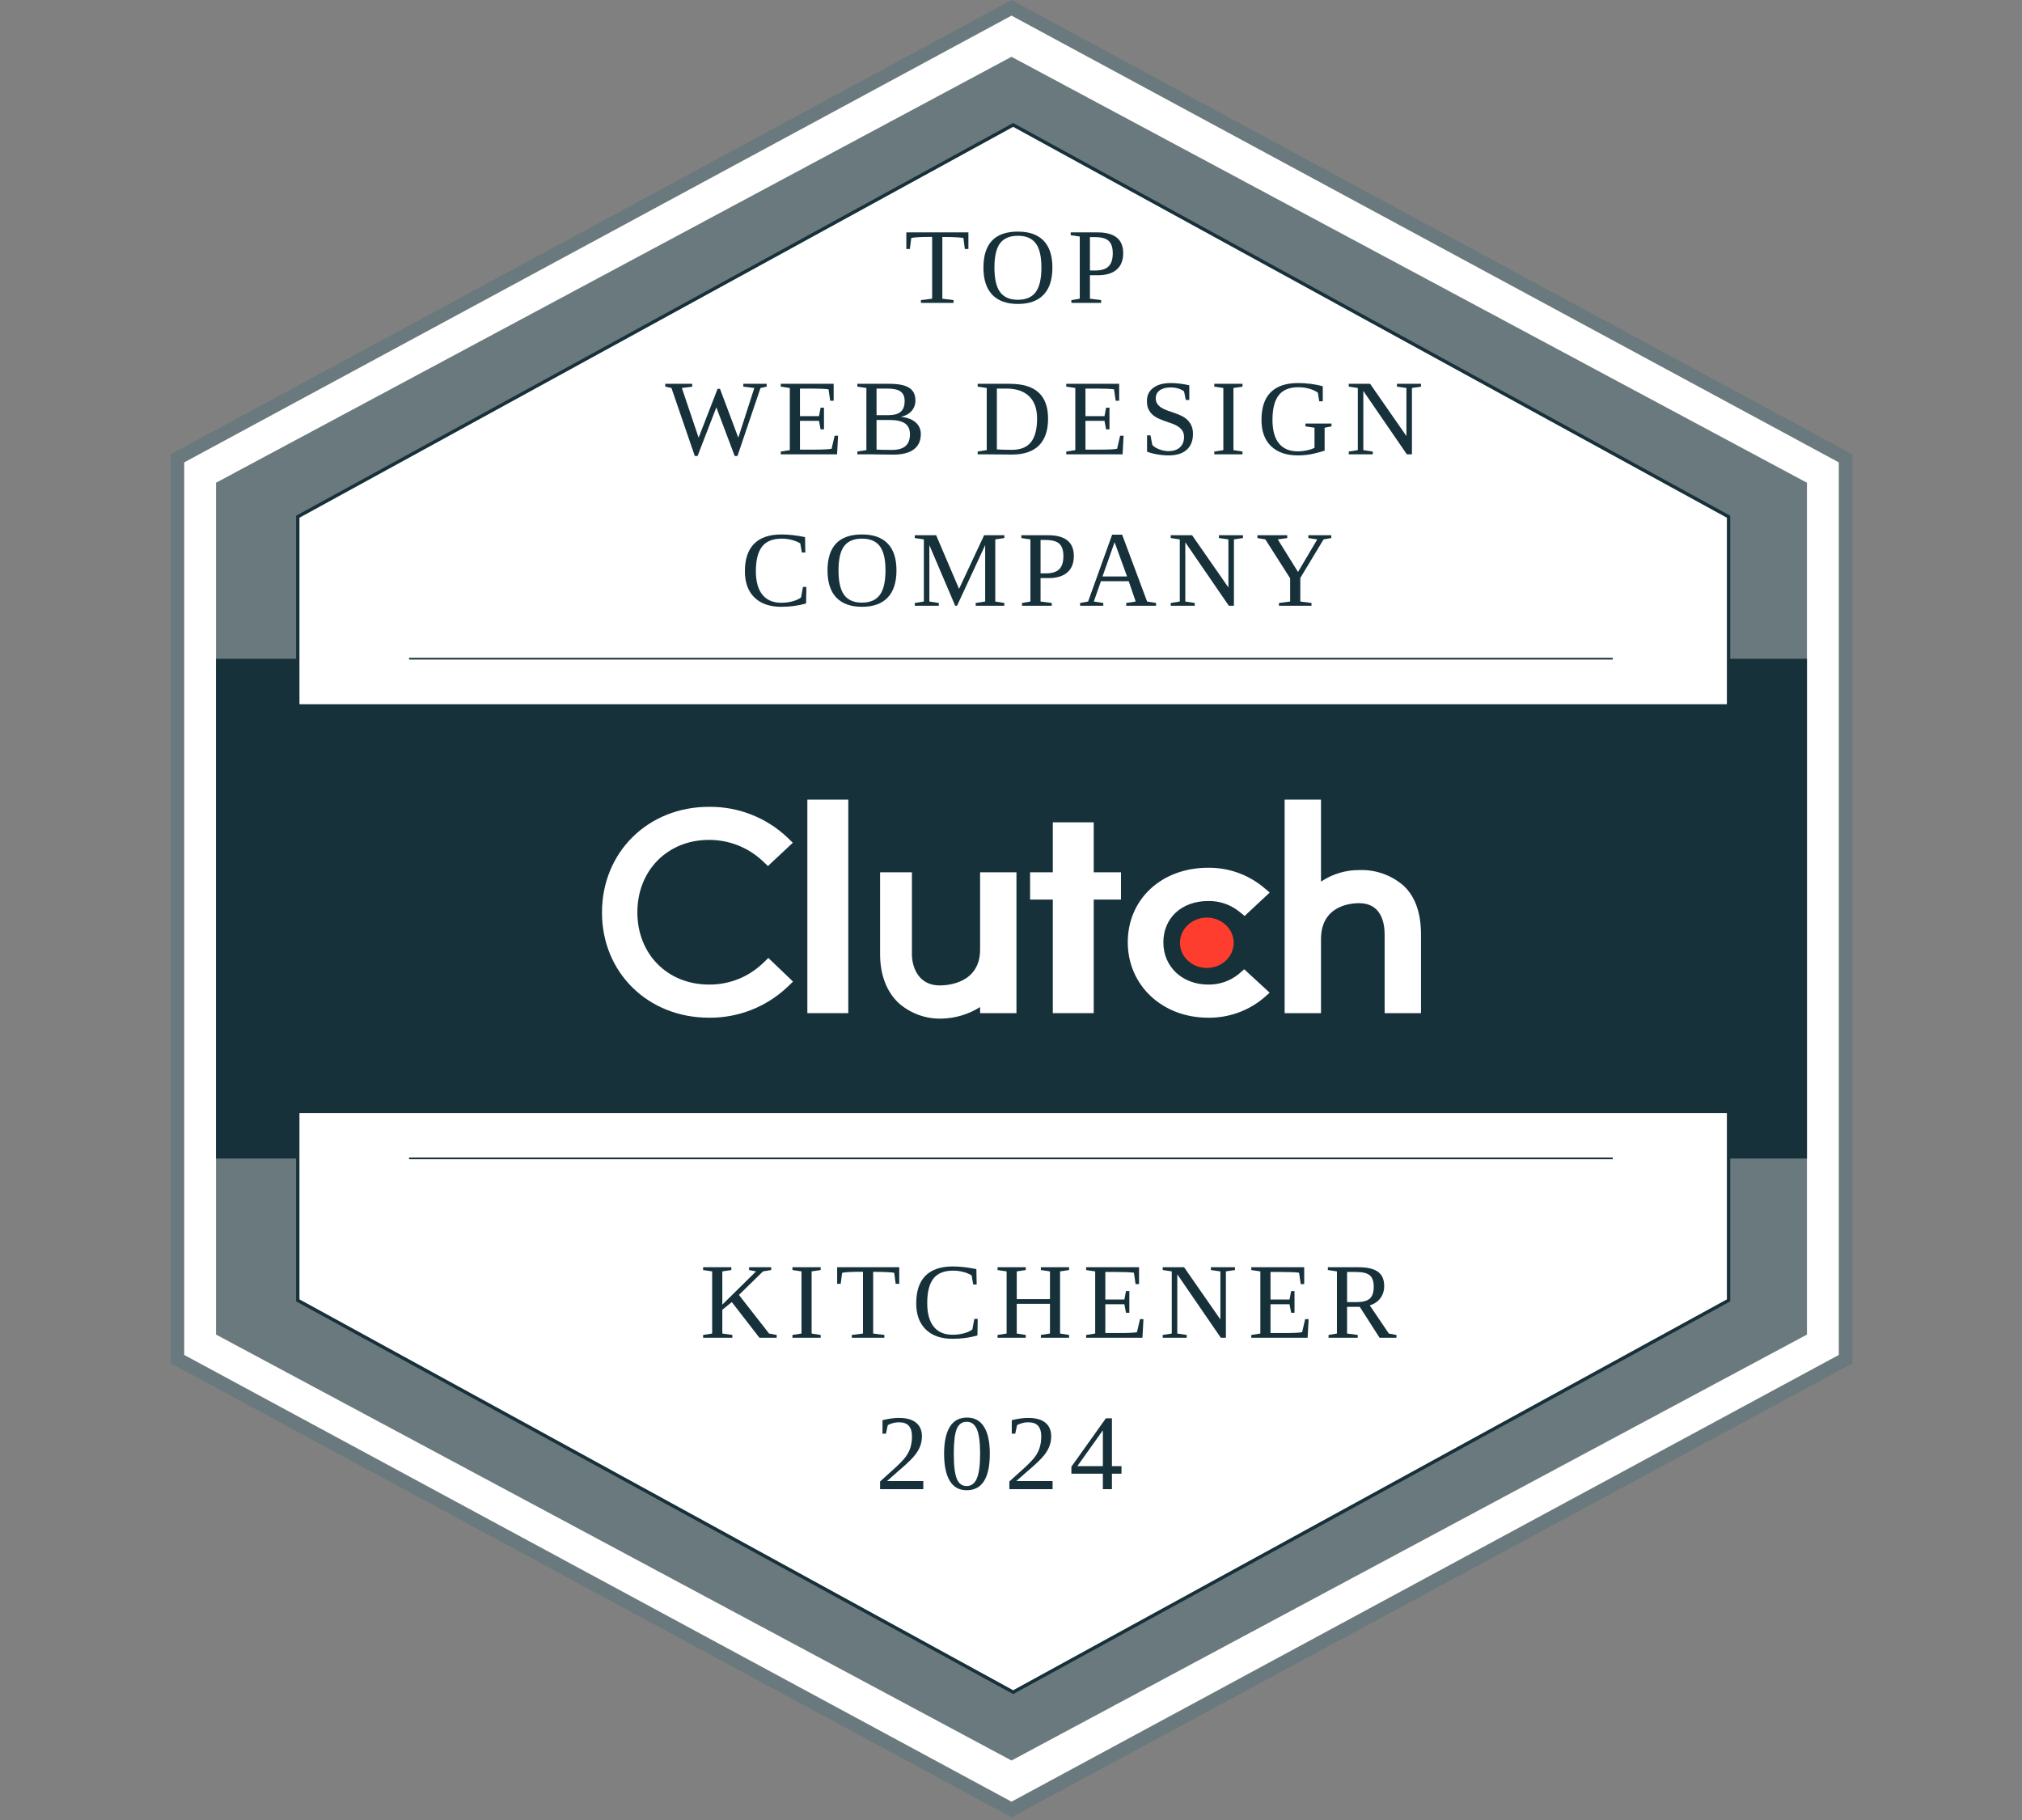 <?xml version="1.0" encoding="UTF-8"?> <svg xmlns="http://www.w3.org/2000/svg" xmlns:xlink="http://www.w3.org/1999/xlink" width="1000" zoomAndPan="magnify" viewBox="0 0 750 675" height="900" preserveAspectRatio="xMidYMid meet" version="1.0"><rect x="0" y="0" width="750" height="675" fill="#808080" stroke="none"/><defs><g></g><clipPath id="5ade4db3e4"><path d="M 63.273 0 L 687.102 0 L 687.102 674 L 63.273 674 Z M 63.273 0 " clip-rule="nonzero"></path></clipPath></defs><path fill="#ffffff" d="M 685.414 169.949 L 685.414 504.055 L 376.031 671.105 L 66.645 504.055 L 66.645 169.949 L 376.031 2.895 Z M 685.414 169.949 " fill-opacity="1" fill-rule="nonzero"></path><g clip-path="url(#5ade4db3e4)"><path fill="#6a797d" d="M 375.188 674 L 374.008 673.359 L 63.273 505.582 L 63.273 168.5 L 64.605 167.797 L 375.188 0 L 376.367 0.645 L 687.102 168.5 L 687.102 505.668 Z M 68.332 502.52 L 375.188 668.203 L 682.043 502.52 L 682.043 171.484 L 375.188 5.797 L 68.332 171.484 Z M 68.332 502.52 " fill-opacity="1" fill-rule="nonzero"></path></g><path fill="#6a797d" d="M 670.238 179.035 L 670.238 494.965 L 375.188 652.938 L 80.133 494.965 L 80.133 179.035 L 375.188 21.062 Z M 670.238 179.035 " fill-opacity="1" fill-rule="nonzero"></path><path fill="#17313b" d="M 80.133 244.324 L 670.238 244.324 L 670.238 429.676 L 80.133 429.676 Z M 80.133 244.324 " fill-opacity="1" fill-rule="nonzero"></path><path stroke-linecap="butt" transform="matrix(0.624, 0, 0, 0.624, 63.274, 0)" fill-opacity="1" fill="#ffffff" fill-rule="nonzero" stroke-linejoin="miter" d="M 926.101 307.123 L 926.101 772.881 L 500.852 1005.75 L 75.603 772.881 L 75.603 307.123 L 500.852 74.247 Z M 926.101 307.123 " stroke="#17313b" stroke-width="2" stroke-opacity="1" stroke-miterlimit="10"></path><path fill="#17313b" d="M 88.566 261.176 L 661.809 261.176 L 661.809 412.824 L 88.566 412.824 Z M 88.566 261.176 " fill-opacity="1" fill-rule="nonzero"></path><path stroke-linecap="butt" transform="matrix(0.624, 0, 0, 0.624, 63.274, 0)" fill="none" stroke-linejoin="miter" d="M 141.748 688.5 L 857.253 688.5 " stroke="#17313b" stroke-width="1" stroke-opacity="1" stroke-miterlimit="10"></path><path stroke-linecap="butt" transform="matrix(0.624, 0, 0, 0.624, 63.274, 0)" fill="none" stroke-linejoin="miter" d="M 141.748 391.498 L 857.253 391.498 " stroke="#17313b" stroke-width="1" stroke-opacity="1" stroke-miterlimit="10"></path><path fill="#ffffff" d="M 299.465 296.562 L 314.641 296.562 L 314.641 375.754 L 299.465 375.754 Z M 299.465 296.562 " fill-opacity="1" fill-rule="nonzero"></path><path fill="#ffffff" d="M 363.535 352.164 C 363.535 364.496 351.852 365.477 348.578 365.477 C 340.387 365.477 338.246 358.262 338.246 353.918 L 338.246 323.52 L 326.441 323.52 L 326.441 353.852 C 326.441 361.5 328.852 367.816 333.336 372.016 C 337.75 375.91 343.484 377.977 349.371 377.777 C 354.395 377.652 359.289 376.176 363.535 373.496 L 363.535 375.754 L 377.023 375.754 L 377.023 323.52 L 363.535 323.52 Z M 363.535 352.164 " fill-opacity="1" fill-rule="nonzero"></path><path fill="#ffffff" d="M 405.684 304.984 L 390.512 304.984 L 390.512 323.52 L 382.082 323.52 L 382.082 333.629 L 390.512 333.629 L 390.512 375.754 L 405.684 375.754 L 405.684 333.629 L 415.801 333.629 L 415.801 323.52 L 405.684 323.52 Z M 405.684 304.984 " fill-opacity="1" fill-rule="nonzero"></path><path fill="#ffffff" d="M 459.488 361.234 C 456.297 363.836 452.293 365.227 448.172 365.16 C 438.562 365.16 431.512 358.57 431.512 349.52 C 431.512 340.469 438.258 334.168 448.172 334.168 C 452.309 334.094 456.336 335.461 459.57 338.023 L 461.66 339.711 L 470.965 331.016 L 468.637 329.062 C 462.859 324.301 455.574 321.734 448.086 321.836 C 430.84 321.836 418.312 333.48 418.312 349.469 C 418.312 365.457 431.145 377.441 448.086 377.441 C 455.609 377.559 462.93 374.969 468.703 370.145 L 470.945 368.172 L 461.504 359.48 L 459.48 361.234 Z M 459.488 361.234 " fill-opacity="1" fill-rule="nonzero"></path><path fill="#ffffff" d="M 520.57 328.438 C 516.074 324.551 510.281 322.496 504.336 322.691 C 499.227 322.629 494.227 324.121 489.984 326.973 L 489.984 296.562 L 476.5 296.562 L 476.5 375.754 L 489.984 375.754 L 489.984 348.289 C 489.984 335.957 500.828 334.961 504.098 334.961 C 512.293 334.961 513.59 342.188 513.59 346.535 L 513.59 375.754 L 527.078 375.754 L 527.078 346.605 C 527.078 338.953 525.125 332.652 520.57 328.438 Z M 520.57 328.438 " fill-opacity="1" fill-rule="nonzero"></path><path fill="#ff3d2e" d="M 457.602 349.656 C 457.602 350.27 457.539 350.879 457.41 351.477 C 457.281 352.078 457.094 352.664 456.844 353.23 C 456.594 353.797 456.285 354.336 455.922 354.844 C 455.559 355.355 455.145 355.824 454.684 356.258 C 454.219 356.691 453.719 357.078 453.172 357.418 C 452.629 357.762 452.055 358.047 451.449 358.281 C 450.844 358.516 450.223 358.695 449.582 358.812 C 448.938 358.934 448.289 358.992 447.637 358.992 C 446.98 358.992 446.332 358.934 445.691 358.812 C 445.051 358.695 444.426 358.516 443.82 358.281 C 443.219 358.047 442.645 357.762 442.098 357.418 C 441.555 357.078 441.051 356.691 440.59 356.258 C 440.125 355.824 439.711 355.355 439.348 354.844 C 438.984 354.336 438.68 353.797 438.43 353.23 C 438.18 352.664 437.988 352.078 437.859 351.477 C 437.734 350.879 437.668 350.27 437.668 349.656 C 437.668 349.043 437.734 348.438 437.859 347.836 C 437.988 347.234 438.18 346.652 438.43 346.086 C 438.68 345.52 438.984 344.98 439.348 344.469 C 439.711 343.961 440.125 343.488 440.59 343.055 C 441.051 342.621 441.555 342.234 442.098 341.895 C 442.645 341.555 443.219 341.266 443.82 341.031 C 444.426 340.797 445.051 340.621 445.691 340.5 C 446.332 340.379 446.98 340.32 447.637 340.32 C 448.289 340.32 448.938 340.379 449.582 340.5 C 450.223 340.621 450.844 340.797 451.449 341.031 C 452.055 341.266 452.629 341.555 453.172 341.895 C 453.719 342.234 454.219 342.621 454.684 343.055 C 455.145 343.488 455.559 343.961 455.922 344.469 C 456.285 344.98 456.594 345.52 456.844 346.086 C 457.094 346.652 457.281 347.234 457.41 347.836 C 457.539 348.438 457.602 349.043 457.602 349.656 Z M 457.602 349.656 " fill-opacity="1" fill-rule="nonzero"></path><path fill="#ffffff" d="M 282.824 357.371 C 277.469 362.438 270.344 365.234 262.961 365.152 C 247.586 365.152 236.41 353.863 236.41 338.359 C 236.41 322.859 247.586 311.5 262.961 311.5 C 270.297 311.465 277.379 314.227 282.758 319.223 L 284.848 321.191 L 294.07 312.566 L 292.047 310.598 C 284.199 303.176 273.766 299.105 262.961 299.238 C 240.32 299.238 223.289 316.09 223.289 338.43 C 223.289 360.773 240.387 377.441 262.961 377.441 C 273.801 377.566 284.266 373.461 292.129 366 L 294.152 364.047 L 284.996 355.285 L 282.824 357.375 Z M 282.824 357.371 " fill-opacity="1" fill-rule="nonzero"></path><g fill="#17313b" fill-opacity="1"><g transform="translate(335.453, 112.337)"><g><path d="M 6.141 0 L 6.141 -1.031 L 10.297 -1.562 L 10.297 -24.469 L 9.312 -24.469 C 6.02 -24.469 3.77 -24.336 2.562 -24.078 L 2.031 -20 L 0.719 -20 L 0.719 -26.156 L 23.75 -26.156 L 23.75 -20 L 22.422 -20 L 21.891 -24.078 C 21.504 -24.172 20.656 -24.254 19.344 -24.328 C 18.031 -24.398 16.594 -24.438 15.031 -24.438 L 14.078 -24.438 L 14.078 -1.562 L 18.234 -1.031 L 18.234 0 Z M 6.141 0 "></path></g></g></g><g fill="#17313b" fill-opacity="1"><g transform="translate(363.137, 112.337)"><g><path d="M 5.719 -13.109 C 5.719 -8.91 6.422 -5.867 7.828 -3.984 C 9.234 -2.098 11.43 -1.156 14.422 -1.156 C 17.398 -1.156 19.598 -2.098 21.016 -3.984 C 22.43 -5.867 23.141 -8.91 23.141 -13.109 C 23.141 -17.273 22.43 -20.281 21.016 -22.125 C 19.609 -23.969 17.41 -24.891 14.422 -24.891 C 11.422 -24.891 9.219 -23.969 7.812 -22.125 C 6.414 -20.281 5.719 -17.273 5.719 -13.109 Z M 1.641 -13.109 C 1.641 -21.992 5.898 -26.438 14.422 -26.438 C 18.641 -26.438 21.828 -25.305 23.984 -23.047 C 26.141 -20.797 27.219 -17.484 27.219 -13.109 C 27.219 -8.66 26.125 -5.297 23.938 -3.016 C 21.758 -0.742 18.586 0.391 14.422 0.391 C 10.273 0.391 7.109 -0.742 4.922 -3.016 C 2.734 -5.285 1.641 -8.648 1.641 -13.109 Z M 1.641 -13.109 "></path></g></g></g><g fill="#17313b" fill-opacity="1"><g transform="translate(395.992, 112.337)"><g><path d="M 16.75 -18.406 C 16.75 -20.551 16.242 -22.082 15.234 -23 C 14.234 -23.926 12.551 -24.391 10.188 -24.391 L 8.281 -24.391 L 8.281 -12.016 L 10.297 -12.016 C 12.504 -12.016 14.129 -12.516 15.172 -13.516 C 16.223 -14.516 16.75 -16.145 16.75 -18.406 Z M 8.281 -10.25 L 8.281 -1.562 L 12.438 -1.031 L 12.438 0 L 1.406 0 L 1.406 -1.031 L 4.516 -1.562 L 4.516 -24.609 L 1.156 -25.109 L 1.156 -26.156 L 11.031 -26.156 C 17.426 -26.156 20.625 -23.586 20.625 -18.453 C 20.625 -15.773 19.812 -13.738 18.188 -12.344 C 16.57 -10.945 14.25 -10.25 11.219 -10.25 Z M 8.281 -10.25 "></path></g></g></g><g fill="#17313b" fill-opacity="1"><g transform="translate(246.726, 168.504)"><g><path d="M 26.812 0.609 L 25.781 0.609 L 18.984 -17.422 L 12.016 0.609 L 10.984 0.609 L 2.328 -24.609 L 0.031 -25.109 L 0.031 -26.156 L 10.031 -26.156 L 10.031 -25.109 L 6.188 -24.609 L 12.406 -6.188 L 19.453 -24.312 L 20.328 -24.312 L 27.125 -6.188 L 33.062 -24.609 L 28.984 -25.109 L 28.984 -26.156 L 37.641 -26.156 L 37.641 -25.109 L 35.359 -24.609 Z M 26.812 0.609 "></path></g></g></g><g fill="#17313b" fill-opacity="1"><g transform="translate(288.44, 168.504)"><g><path d="M 1.156 -1.031 L 4.516 -1.562 L 4.516 -24.609 L 1.156 -25.109 L 1.156 -26.156 L 20.781 -26.156 L 20.781 -19.891 L 19.5 -19.891 L 18.875 -24.125 C 17.414 -24.301 15.305 -24.391 12.547 -24.391 L 8.281 -24.391 L 8.281 -14.172 L 15.344 -14.172 L 15.938 -17.297 L 17.188 -17.297 L 17.188 -9.266 L 15.938 -9.266 L 15.344 -12.422 L 8.281 -12.422 L 8.281 -1.75 L 13.422 -1.75 C 16.785 -1.75 18.984 -1.852 20.016 -2.062 L 21.141 -6.906 L 22.422 -6.906 L 22.047 0 L 1.156 0 Z M 1.156 -1.031 "></path></g></g></g><g fill="#17313b" fill-opacity="1"><g transform="translate(316.846, 168.504)"><g><path d="M 18.703 -19.812 C 18.703 -21.414 18.195 -22.578 17.188 -23.297 C 16.188 -24.023 14.562 -24.391 12.312 -24.391 L 8.281 -24.391 L 8.281 -14.516 L 12.547 -14.516 C 14.648 -14.516 16.203 -14.926 17.203 -15.75 C 18.203 -16.582 18.703 -17.938 18.703 -19.812 Z M 20.672 -7.453 C 20.672 -9.285 20.055 -10.625 18.828 -11.469 C 17.609 -12.32 15.648 -12.75 12.953 -12.75 L 8.281 -12.75 L 8.281 -1.75 C 10.07 -1.676 11.984 -1.641 14.016 -1.641 C 16.234 -1.641 17.895 -2.109 19 -3.047 C 20.113 -3.992 20.672 -5.461 20.672 -7.453 Z M 1.156 0 L 1.156 -1.031 L 4.516 -1.562 L 4.516 -24.609 L 1.156 -25.109 L 1.156 -26.156 L 13.109 -26.156 C 16.43 -26.156 18.859 -25.66 20.391 -24.672 C 21.93 -23.691 22.703 -22.133 22.703 -20 C 22.703 -18.469 22.227 -17.16 21.281 -16.078 C 20.344 -15.004 19.02 -14.285 17.312 -13.922 C 19.664 -13.672 21.484 -12.984 22.766 -11.859 C 24.055 -10.734 24.703 -9.289 24.703 -7.531 C 24.703 -5.02 23.832 -3.117 22.094 -1.828 C 20.363 -0.535 17.832 0.109 14.5 0.109 L 6.141 0 Z M 1.156 0 "></path></g></g></g><g fill="#17313b" fill-opacity="1"><g transform="translate(347.496, 168.504)"><g></g></g></g><g fill="#17313b" fill-opacity="1"><g transform="translate(361.483, 168.504)"><g><path d="M 23.188 -13.266 C 23.188 -16.91 22.195 -19.676 20.219 -21.562 C 18.25 -23.445 15.438 -24.391 11.781 -24.391 L 8.281 -24.391 L 8.281 -1.828 C 9.832 -1.723 11.688 -1.672 13.844 -1.672 C 17.039 -1.672 19.395 -2.613 20.906 -4.5 C 22.426 -6.383 23.188 -9.305 23.188 -13.266 Z M 13.031 -26.156 C 17.863 -26.156 21.441 -25.078 23.766 -22.922 C 26.098 -20.773 27.266 -17.539 27.266 -13.219 C 27.266 -8.852 26.141 -5.547 23.891 -3.297 C 21.648 -1.047 18.301 0.078 13.844 0.078 L 4.516 0 L 1.156 0 L 1.156 -1.031 L 4.516 -1.562 L 4.516 -24.609 L 1.156 -25.109 L 1.156 -26.156 Z M 13.031 -26.156 "></path></g></g></g><g fill="#17313b" fill-opacity="1"><g transform="translate(394.338, 168.504)"><g><path d="M 1.156 -1.031 L 4.516 -1.562 L 4.516 -24.609 L 1.156 -25.109 L 1.156 -26.156 L 20.781 -26.156 L 20.781 -19.891 L 19.5 -19.891 L 18.875 -24.125 C 17.414 -24.301 15.305 -24.391 12.547 -24.391 L 8.281 -24.391 L 8.281 -14.172 L 15.344 -14.172 L 15.938 -17.297 L 17.188 -17.297 L 17.188 -9.266 L 15.938 -9.266 L 15.344 -12.422 L 8.281 -12.422 L 8.281 -1.75 L 13.422 -1.75 C 16.785 -1.75 18.984 -1.852 20.016 -2.062 L 21.141 -6.906 L 22.422 -6.906 L 22.047 0 L 1.156 0 Z M 1.156 -1.031 "></path></g></g></g><g fill="#17313b" fill-opacity="1"><g transform="translate(422.744, 168.504)"><g><path d="M 2.719 -7.047 L 3.984 -7.047 L 4.672 -3.516 C 5.148 -2.898 5.977 -2.359 7.156 -1.891 C 8.332 -1.422 9.492 -1.188 10.641 -1.188 C 12.461 -1.188 13.883 -1.648 14.906 -2.578 C 15.926 -3.516 16.438 -4.801 16.438 -6.438 C 16.438 -7.375 16.234 -8.145 15.828 -8.75 C 15.43 -9.363 14.91 -9.879 14.266 -10.297 C 13.629 -10.723 12.898 -11.082 12.078 -11.375 C 11.254 -11.664 10.41 -11.961 9.547 -12.266 C 8.68 -12.566 7.836 -12.898 7.016 -13.266 C 6.203 -13.629 5.473 -14.086 4.828 -14.641 C 4.18 -15.203 3.66 -15.895 3.266 -16.719 C 2.867 -17.539 2.672 -18.562 2.672 -19.781 C 2.672 -21.852 3.453 -23.477 5.016 -24.656 C 6.578 -25.844 8.742 -26.438 11.516 -26.438 C 13.617 -26.438 15.91 -26.16 18.391 -25.609 L 18.391 -20.156 L 17.109 -20.156 L 16.438 -23.359 C 15.102 -24.328 13.461 -24.812 11.516 -24.812 C 9.773 -24.812 8.41 -24.453 7.422 -23.734 C 6.441 -23.023 5.953 -22.051 5.953 -20.812 C 5.953 -19.969 6.148 -19.266 6.547 -18.703 C 6.941 -18.141 7.461 -17.66 8.109 -17.266 C 8.754 -16.867 9.488 -16.523 10.312 -16.234 C 11.133 -15.953 11.977 -15.66 12.844 -15.359 C 13.719 -15.055 14.566 -14.711 15.391 -14.328 C 16.211 -13.941 16.945 -13.453 17.594 -12.859 C 18.238 -12.266 18.758 -11.539 19.156 -10.688 C 19.551 -9.844 19.75 -8.797 19.75 -7.547 C 19.75 -5.023 18.973 -3.07 17.422 -1.688 C 15.879 -0.301 13.648 0.391 10.734 0.391 C 9.328 0.391 7.914 0.266 6.5 0.016 C 5.082 -0.223 3.82 -0.562 2.719 -1 Z M 2.719 -7.047 "></path></g></g></g><g fill="#17313b" fill-opacity="1"><g transform="translate(448.965, 168.504)"><g><path d="M 8.547 -1.562 L 11.906 -1.031 L 11.906 0 L 1.438 0 L 1.438 -1.031 L 4.797 -1.562 L 4.797 -24.609 L 1.438 -25.109 L 1.438 -26.156 L 11.906 -26.156 L 11.906 -25.109 L 8.547 -24.609 Z M 8.547 -1.562 "></path></g></g></g><g fill="#17313b" fill-opacity="1"><g transform="translate(466.268, 168.504)"><g><path d="M 25.062 -1.359 C 23.551 -0.867 21.984 -0.453 20.359 -0.109 C 18.734 0.223 16.984 0.391 15.109 0.391 C 10.867 0.391 7.562 -0.75 5.188 -3.031 C 2.82 -5.32 1.641 -8.566 1.641 -12.766 C 1.641 -17.348 2.785 -20.77 5.078 -23.031 C 7.379 -25.301 10.75 -26.438 15.188 -26.438 C 18.363 -26.438 21.426 -26.047 24.375 -25.266 L 24.375 -19.656 L 23.062 -19.656 L 22.547 -22.891 C 21.641 -23.523 20.555 -24.016 19.297 -24.359 C 18.047 -24.711 16.727 -24.891 15.344 -24.891 C 12.008 -24.891 9.57 -23.895 8.031 -21.906 C 6.488 -19.926 5.719 -16.895 5.719 -12.812 C 5.719 -8.977 6.508 -6.066 8.094 -4.078 C 9.688 -2.098 12.035 -1.109 15.141 -1.109 C 16.234 -1.109 17.379 -1.238 18.578 -1.5 C 19.773 -1.758 20.688 -2.07 21.312 -2.438 L 21.312 -9.875 L 17.953 -10.375 L 17.953 -11.422 L 27.609 -11.422 L 27.609 -10.375 L 25.062 -9.875 Z M 25.062 -1.359 "></path></g></g></g><g fill="#17313b" fill-opacity="1"><g transform="translate(499.123, 168.504)"><g><path d="M 22.547 -24.609 L 19.031 -25.109 L 19.031 -26.156 L 27.953 -26.156 L 27.953 -25.109 L 24.594 -24.609 L 24.594 0 L 22.703 0 L 6.562 -23.516 L 6.562 -1.562 L 10.062 -1.031 L 10.062 0 L 1.156 0 L 1.156 -1.031 L 4.516 -1.562 L 4.516 -24.609 L 1.156 -25.109 L 1.156 -26.156 L 9.078 -26.156 L 22.547 -6.781 Z M 22.547 -24.609 "></path></g></g></g><g fill="#17313b" fill-opacity="1"><g transform="translate(274.651, 224.659)"><g><path d="M 15.109 0.391 C 10.867 0.391 7.562 -0.758 5.188 -3.062 C 2.82 -5.375 1.641 -8.609 1.641 -12.766 C 1.641 -17.266 2.773 -20.664 5.047 -22.969 C 7.328 -25.281 10.707 -26.438 15.188 -26.438 C 17.906 -26.438 20.828 -26.109 23.953 -25.453 L 24.062 -19.734 L 22.781 -19.734 L 22.188 -23.125 C 21.281 -23.688 20.223 -24.117 19.016 -24.422 C 17.816 -24.734 16.594 -24.891 15.344 -24.891 C 12 -24.891 9.555 -23.906 8.016 -21.938 C 6.484 -19.977 5.719 -16.938 5.719 -12.812 C 5.719 -9.02 6.52 -6.117 8.125 -4.109 C 9.727 -2.109 12.066 -1.109 15.141 -1.109 C 16.629 -1.109 18.031 -1.285 19.344 -1.641 C 20.656 -2.004 21.695 -2.484 22.469 -3.078 L 23.188 -6.984 L 24.453 -6.984 L 24.344 -0.844 C 21.477 -0.02 18.398 0.391 15.109 0.391 Z M 15.109 0.391 "></path></g></g></g><g fill="#17313b" fill-opacity="1"><g transform="translate(305.301, 224.659)"><g><path d="M 5.719 -13.109 C 5.719 -8.91 6.422 -5.867 7.828 -3.984 C 9.234 -2.098 11.43 -1.156 14.422 -1.156 C 17.398 -1.156 19.598 -2.098 21.016 -3.984 C 22.43 -5.867 23.141 -8.91 23.141 -13.109 C 23.141 -17.273 22.43 -20.281 21.016 -22.125 C 19.609 -23.969 17.41 -24.891 14.422 -24.891 C 11.422 -24.891 9.219 -23.969 7.812 -22.125 C 6.414 -20.281 5.719 -17.273 5.719 -13.109 Z M 1.641 -13.109 C 1.641 -21.992 5.898 -26.438 14.422 -26.438 C 18.641 -26.438 21.828 -25.305 23.984 -23.047 C 26.141 -20.797 27.219 -17.484 27.219 -13.109 C 27.219 -8.66 26.125 -5.297 23.938 -3.016 C 21.758 -0.742 18.586 0.391 14.422 0.391 C 10.273 0.391 7.109 -0.742 4.922 -3.016 C 2.734 -5.285 1.641 -8.648 1.641 -13.109 Z M 1.641 -13.109 "></path></g></g></g><g fill="#17313b" fill-opacity="1"><g transform="translate(338.156, 224.659)"><g><path d="M 16.828 0 L 16.141 0 L 6.562 -22.484 L 6.562 -1.562 L 10.062 -1.031 L 10.062 0 L 1.156 0 L 1.156 -1.031 L 4.516 -1.562 L 4.516 -24.609 L 1.156 -25.109 L 1.156 -26.156 L 9.078 -26.156 L 17.578 -6.266 L 26.875 -26.156 L 34.375 -26.156 L 34.375 -25.109 L 31.016 -24.609 L 31.016 -1.562 L 34.375 -1.031 L 34.375 0 L 23.75 0 L 23.75 -1.031 L 27.266 -1.562 L 27.266 -22.484 Z M 16.828 0 "></path></g></g></g><g fill="#17313b" fill-opacity="1"><g transform="translate(377.684, 224.659)"><g><path d="M 16.75 -18.406 C 16.75 -20.551 16.242 -22.082 15.234 -23 C 14.234 -23.926 12.551 -24.391 10.188 -24.391 L 8.281 -24.391 L 8.281 -12.016 L 10.297 -12.016 C 12.504 -12.016 14.129 -12.516 15.172 -13.516 C 16.223 -14.516 16.75 -16.145 16.75 -18.406 Z M 8.281 -10.25 L 8.281 -1.562 L 12.438 -1.031 L 12.438 0 L 1.406 0 L 1.406 -1.031 L 4.516 -1.562 L 4.516 -24.609 L 1.156 -25.109 L 1.156 -26.156 L 11.031 -26.156 C 17.426 -26.156 20.625 -23.586 20.625 -18.453 C 20.625 -15.773 19.812 -13.738 18.188 -12.344 C 16.57 -10.945 14.25 -10.25 11.219 -10.25 Z M 8.281 -10.25 "></path></g></g></g><g fill="#17313b" fill-opacity="1"><g transform="translate(400.236, 224.659)"><g><path d="M 9 -1.031 L 9 0 L 0.391 0 L 0.391 -1.031 L 3.359 -1.562 L 12.281 -26.359 L 15.984 -26.359 L 25.25 -1.562 L 28.578 -1.031 L 28.578 0 L 17.5 0 L 17.5 -1.031 L 21.016 -1.562 L 18.422 -9.109 L 8.125 -9.109 L 5.484 -1.562 Z M 13.188 -23.562 L 8.703 -10.859 L 17.812 -10.859 Z M 13.188 -23.562 "></path></g></g></g><g fill="#17313b" fill-opacity="1"><g transform="translate(433.091, 224.659)"><g><path d="M 22.547 -24.609 L 19.031 -25.109 L 19.031 -26.156 L 27.953 -26.156 L 27.953 -25.109 L 24.594 -24.609 L 24.594 0 L 22.703 0 L 6.562 -23.516 L 6.562 -1.562 L 10.062 -1.031 L 10.062 0 L 1.156 0 L 1.156 -1.031 L 4.516 -1.562 L 4.516 -24.609 L 1.156 -25.109 L 1.156 -26.156 L 9.078 -26.156 L 22.547 -6.781 Z M 22.547 -24.609 "></path></g></g></g><g fill="#17313b" fill-opacity="1"><g transform="translate(465.946, 224.659)"><g><path d="M 16.359 -10.297 L 16.359 -1.562 L 20.516 -1.031 L 20.516 0 L 8.438 0 L 8.438 -1.031 L 12.594 -1.562 L 12.594 -10.172 L 3.391 -24.609 L 0.453 -25.109 L 0.453 -26.156 L 11.516 -26.156 L 11.516 -25.109 L 8 -24.609 L 15.516 -12.531 L 22.656 -24.609 L 19.344 -25.109 L 19.344 -26.156 L 27.844 -26.156 L 27.844 -25.109 L 24.984 -24.609 Z M 16.359 -10.297 "></path></g></g></g><g fill="#17313b" fill-opacity="1"><g transform="translate(259.64, 496.14)"><g><path d="M 26.406 -26.156 L 26.406 -25.109 L 23.375 -24.609 L 14.438 -15.875 L 25.625 -1.562 L 28.453 -1.031 L 28.453 0 L 22.047 0 L 11.812 -13.219 L 8.281 -10.391 L 8.281 -1.562 L 12.016 -1.031 L 12.016 0 L 1.156 0 L 1.156 -1.031 L 4.516 -1.562 L 4.516 -24.609 L 1.156 -25.109 L 1.156 -26.156 L 11.625 -26.156 L 11.625 -25.109 L 8.281 -24.609 L 8.281 -12.281 L 20.797 -24.609 L 18.203 -25.109 L 18.203 -26.156 Z M 26.406 -26.156 "></path></g></g></g><g fill="#17313b" fill-opacity="1"><g transform="translate(292.495, 496.14)"><g><path d="M 8.547 -1.562 L 11.906 -1.031 L 11.906 0 L 1.438 0 L 1.438 -1.031 L 4.797 -1.562 L 4.797 -24.609 L 1.438 -25.109 L 1.438 -26.156 L 11.906 -26.156 L 11.906 -25.109 L 8.547 -24.609 Z M 8.547 -1.562 "></path></g></g></g><g fill="#17313b" fill-opacity="1"><g transform="translate(309.799, 496.14)"><g><path d="M 6.141 0 L 6.141 -1.031 L 10.297 -1.562 L 10.297 -24.469 L 9.312 -24.469 C 6.02 -24.469 3.77 -24.336 2.562 -24.078 L 2.031 -20 L 0.719 -20 L 0.719 -26.156 L 23.75 -26.156 L 23.75 -20 L 22.422 -20 L 21.891 -24.078 C 21.504 -24.172 20.656 -24.254 19.344 -24.328 C 18.031 -24.398 16.594 -24.438 15.031 -24.438 L 14.078 -24.438 L 14.078 -1.562 L 18.234 -1.031 L 18.234 0 Z M 6.141 0 "></path></g></g></g><g fill="#17313b" fill-opacity="1"><g transform="translate(338.205, 496.14)"><g><path d="M 15.109 0.391 C 10.867 0.391 7.562 -0.758 5.188 -3.062 C 2.82 -5.375 1.641 -8.609 1.641 -12.766 C 1.641 -17.266 2.773 -20.664 5.047 -22.969 C 7.328 -25.281 10.707 -26.438 15.188 -26.438 C 17.906 -26.438 20.828 -26.109 23.953 -25.453 L 24.062 -19.734 L 22.781 -19.734 L 22.188 -23.125 C 21.281 -23.688 20.223 -24.117 19.016 -24.422 C 17.816 -24.734 16.594 -24.891 15.344 -24.891 C 12 -24.891 9.555 -23.906 8.016 -21.938 C 6.484 -19.977 5.719 -16.938 5.719 -12.812 C 5.719 -9.02 6.52 -6.117 8.125 -4.109 C 9.727 -2.109 12.066 -1.109 15.141 -1.109 C 16.629 -1.109 18.031 -1.285 19.344 -1.641 C 20.656 -2.004 21.695 -2.484 22.469 -3.078 L 23.188 -6.984 L 24.453 -6.984 L 24.344 -0.844 C 21.477 -0.02 18.398 0.391 15.109 0.391 Z M 15.109 0.391 "></path></g></g></g><g fill="#17313b" fill-opacity="1"><g transform="translate(368.856, 496.14)"><g><path d="M 1.156 0 L 1.156 -1.031 L 4.516 -1.562 L 4.516 -24.609 L 1.156 -25.109 L 1.156 -26.156 L 11.625 -26.156 L 11.625 -25.109 L 8.281 -24.609 L 8.281 -14.328 L 20.594 -14.328 L 20.594 -24.609 L 17.234 -25.109 L 17.234 -26.156 L 27.688 -26.156 L 27.688 -25.109 L 24.344 -24.609 L 24.344 -1.562 L 27.688 -1.031 L 27.688 0 L 17.234 0 L 17.234 -1.031 L 20.594 -1.562 L 20.594 -12.578 L 8.281 -12.578 L 8.281 -1.562 L 11.625 -1.031 L 11.625 0 Z M 1.156 0 "></path></g></g></g><g fill="#17313b" fill-opacity="1"><g transform="translate(401.711, 496.14)"><g><path d="M 1.156 -1.031 L 4.516 -1.562 L 4.516 -24.609 L 1.156 -25.109 L 1.156 -26.156 L 20.781 -26.156 L 20.781 -19.891 L 19.5 -19.891 L 18.875 -24.125 C 17.414 -24.301 15.305 -24.391 12.547 -24.391 L 8.281 -24.391 L 8.281 -14.172 L 15.344 -14.172 L 15.938 -17.297 L 17.188 -17.297 L 17.188 -9.266 L 15.938 -9.266 L 15.344 -12.422 L 8.281 -12.422 L 8.281 -1.75 L 13.422 -1.75 C 16.785 -1.75 18.984 -1.852 20.016 -2.062 L 21.141 -6.906 L 22.422 -6.906 L 22.047 0 L 1.156 0 Z M 1.156 -1.031 "></path></g></g></g><g fill="#17313b" fill-opacity="1"><g transform="translate(430.117, 496.14)"><g><path d="M 22.547 -24.609 L 19.031 -25.109 L 19.031 -26.156 L 27.953 -26.156 L 27.953 -25.109 L 24.594 -24.609 L 24.594 0 L 22.703 0 L 6.562 -23.516 L 6.562 -1.562 L 10.062 -1.031 L 10.062 0 L 1.156 0 L 1.156 -1.031 L 4.516 -1.562 L 4.516 -24.609 L 1.156 -25.109 L 1.156 -26.156 L 9.078 -26.156 L 22.547 -6.781 Z M 22.547 -24.609 "></path></g></g></g><g fill="#17313b" fill-opacity="1"><g transform="translate(462.972, 496.14)"><g><path d="M 1.156 -1.031 L 4.516 -1.562 L 4.516 -24.609 L 1.156 -25.109 L 1.156 -26.156 L 20.781 -26.156 L 20.781 -19.891 L 19.5 -19.891 L 18.875 -24.125 C 17.414 -24.301 15.305 -24.391 12.547 -24.391 L 8.281 -24.391 L 8.281 -14.172 L 15.344 -14.172 L 15.938 -17.297 L 17.188 -17.297 L 17.188 -9.266 L 15.938 -9.266 L 15.344 -12.422 L 8.281 -12.422 L 8.281 -1.75 L 13.422 -1.75 C 16.785 -1.75 18.984 -1.852 20.016 -2.062 L 21.141 -6.906 L 22.422 -6.906 L 22.047 0 L 1.156 0 Z M 1.156 -1.031 "></path></g></g></g><g fill="#17313b" fill-opacity="1"><g transform="translate(491.378, 496.14)"><g><path d="M 8.281 -11.469 L 8.281 -1.562 L 12.234 -1.031 L 12.234 0 L 1.406 0 L 1.406 -1.031 L 4.516 -1.562 L 4.516 -24.609 L 1.156 -25.109 L 1.156 -26.156 L 12.453 -26.156 C 15.734 -26.156 18.148 -25.598 19.703 -24.484 C 21.266 -23.379 22.047 -21.609 22.047 -19.172 C 22.047 -17.43 21.57 -15.926 20.625 -14.656 C 19.676 -13.383 18.363 -12.504 16.688 -12.016 L 23.766 -1.562 L 26.594 -1.031 L 26.594 0 L 20.328 0 L 12.984 -11.469 Z M 18.172 -18.891 C 18.172 -20.879 17.688 -22.289 16.719 -23.125 C 15.75 -23.969 14.047 -24.391 11.609 -24.391 L 8.281 -24.391 L 8.281 -13.219 L 11.734 -13.219 C 14.055 -13.219 15.707 -13.648 16.688 -14.516 C 17.676 -15.379 18.172 -16.836 18.172 -18.891 Z M 18.172 -18.891 "></path></g></g></g><g fill="#17313b" fill-opacity="1"><g transform="translate(324.693, 552.307)"><g><path d="M 17.781 0 L 1.75 0 L 1.75 -2.859 L 5.391 -6.156 C 7.711 -8.195 9.422 -9.848 10.516 -11.109 C 11.609 -12.367 12.391 -13.672 12.859 -15.016 C 13.336 -16.359 13.578 -17.895 13.578 -19.625 C 13.578 -21.312 13.191 -22.598 12.422 -23.484 C 11.66 -24.367 10.41 -24.812 8.672 -24.812 C 7.973 -24.812 7.258 -24.711 6.531 -24.516 C 5.801 -24.328 5.16 -24.078 4.609 -23.766 L 3.922 -20.578 L 2.641 -20.578 L 2.641 -25.609 C 5.004 -26.16 7.016 -26.438 8.672 -26.438 C 11.523 -26.438 13.672 -25.844 15.109 -24.656 C 16.547 -23.469 17.266 -21.789 17.266 -19.625 C 17.266 -18.164 16.984 -16.785 16.422 -15.484 C 15.859 -14.191 14.988 -12.906 13.812 -11.625 C 12.645 -10.352 10.707 -8.566 8 -6.266 C 6.844 -5.273 5.613 -4.188 4.312 -3 L 17.781 -3 Z M 17.781 0 "></path></g></g></g><g fill="#17313b" fill-opacity="1"><g transform="translate(348.67, 552.307)"><g><path d="M 18.469 -13.188 C 18.469 -4.133 15.602 0.391 9.875 0.391 C 7.113 0.391 5.031 -0.766 3.625 -3.078 C 2.219 -5.391 1.516 -8.758 1.516 -13.188 C 1.516 -17.508 2.219 -20.816 3.625 -23.109 C 5.031 -25.41 7.164 -26.562 10.031 -26.562 C 12.789 -26.562 14.883 -25.426 16.312 -23.156 C 17.75 -20.883 18.469 -17.562 18.469 -13.188 Z M 14.875 -13.188 C 14.875 -17.375 14.473 -20.391 13.672 -22.234 C 12.879 -24.078 11.613 -25 9.875 -25 C 8.188 -25 6.969 -24.129 6.219 -22.391 C 5.477 -20.648 5.109 -17.582 5.109 -13.188 C 5.109 -8.758 5.484 -5.645 6.234 -3.844 C 6.992 -2.051 8.207 -1.156 9.875 -1.156 C 11.594 -1.156 12.852 -2.098 13.656 -3.984 C 14.469 -5.879 14.875 -8.945 14.875 -13.188 Z M 14.875 -13.188 "></path></g></g></g><g fill="#17313b" fill-opacity="1"><g transform="translate(372.646, 552.307)"><g><path d="M 17.781 0 L 1.75 0 L 1.75 -2.859 L 5.391 -6.156 C 7.711 -8.195 9.422 -9.848 10.516 -11.109 C 11.609 -12.367 12.391 -13.672 12.859 -15.016 C 13.336 -16.359 13.578 -17.895 13.578 -19.625 C 13.578 -21.312 13.191 -22.598 12.422 -23.484 C 11.66 -24.367 10.41 -24.812 8.672 -24.812 C 7.973 -24.812 7.258 -24.711 6.531 -24.516 C 5.801 -24.328 5.16 -24.078 4.609 -23.766 L 3.922 -20.578 L 2.641 -20.578 L 2.641 -25.609 C 5.004 -26.16 7.016 -26.438 8.672 -26.438 C 11.523 -26.438 13.672 -25.844 15.109 -24.656 C 16.547 -23.469 17.266 -21.789 17.266 -19.625 C 17.266 -18.164 16.984 -16.785 16.422 -15.484 C 15.859 -14.191 14.988 -12.906 13.812 -11.625 C 12.645 -10.352 10.707 -8.566 8 -6.266 C 6.844 -5.273 5.613 -4.188 4.312 -3 L 17.781 -3 Z M 17.781 0 "></path></g></g></g><g fill="#17313b" fill-opacity="1"><g transform="translate(396.623, 552.307)"><g><path d="M 15.812 -5.75 L 15.812 0 L 12.453 0 L 12.453 -5.75 L 0.781 -5.75 L 0.781 -8.344 L 13.562 -26.281 L 15.812 -26.281 L 15.812 -8.547 L 19.359 -8.547 L 19.359 -5.75 Z M 12.453 -21.703 L 12.359 -21.703 L 2.984 -8.547 L 12.453 -8.547 Z M 12.453 -21.703 "></path></g></g></g></svg> 